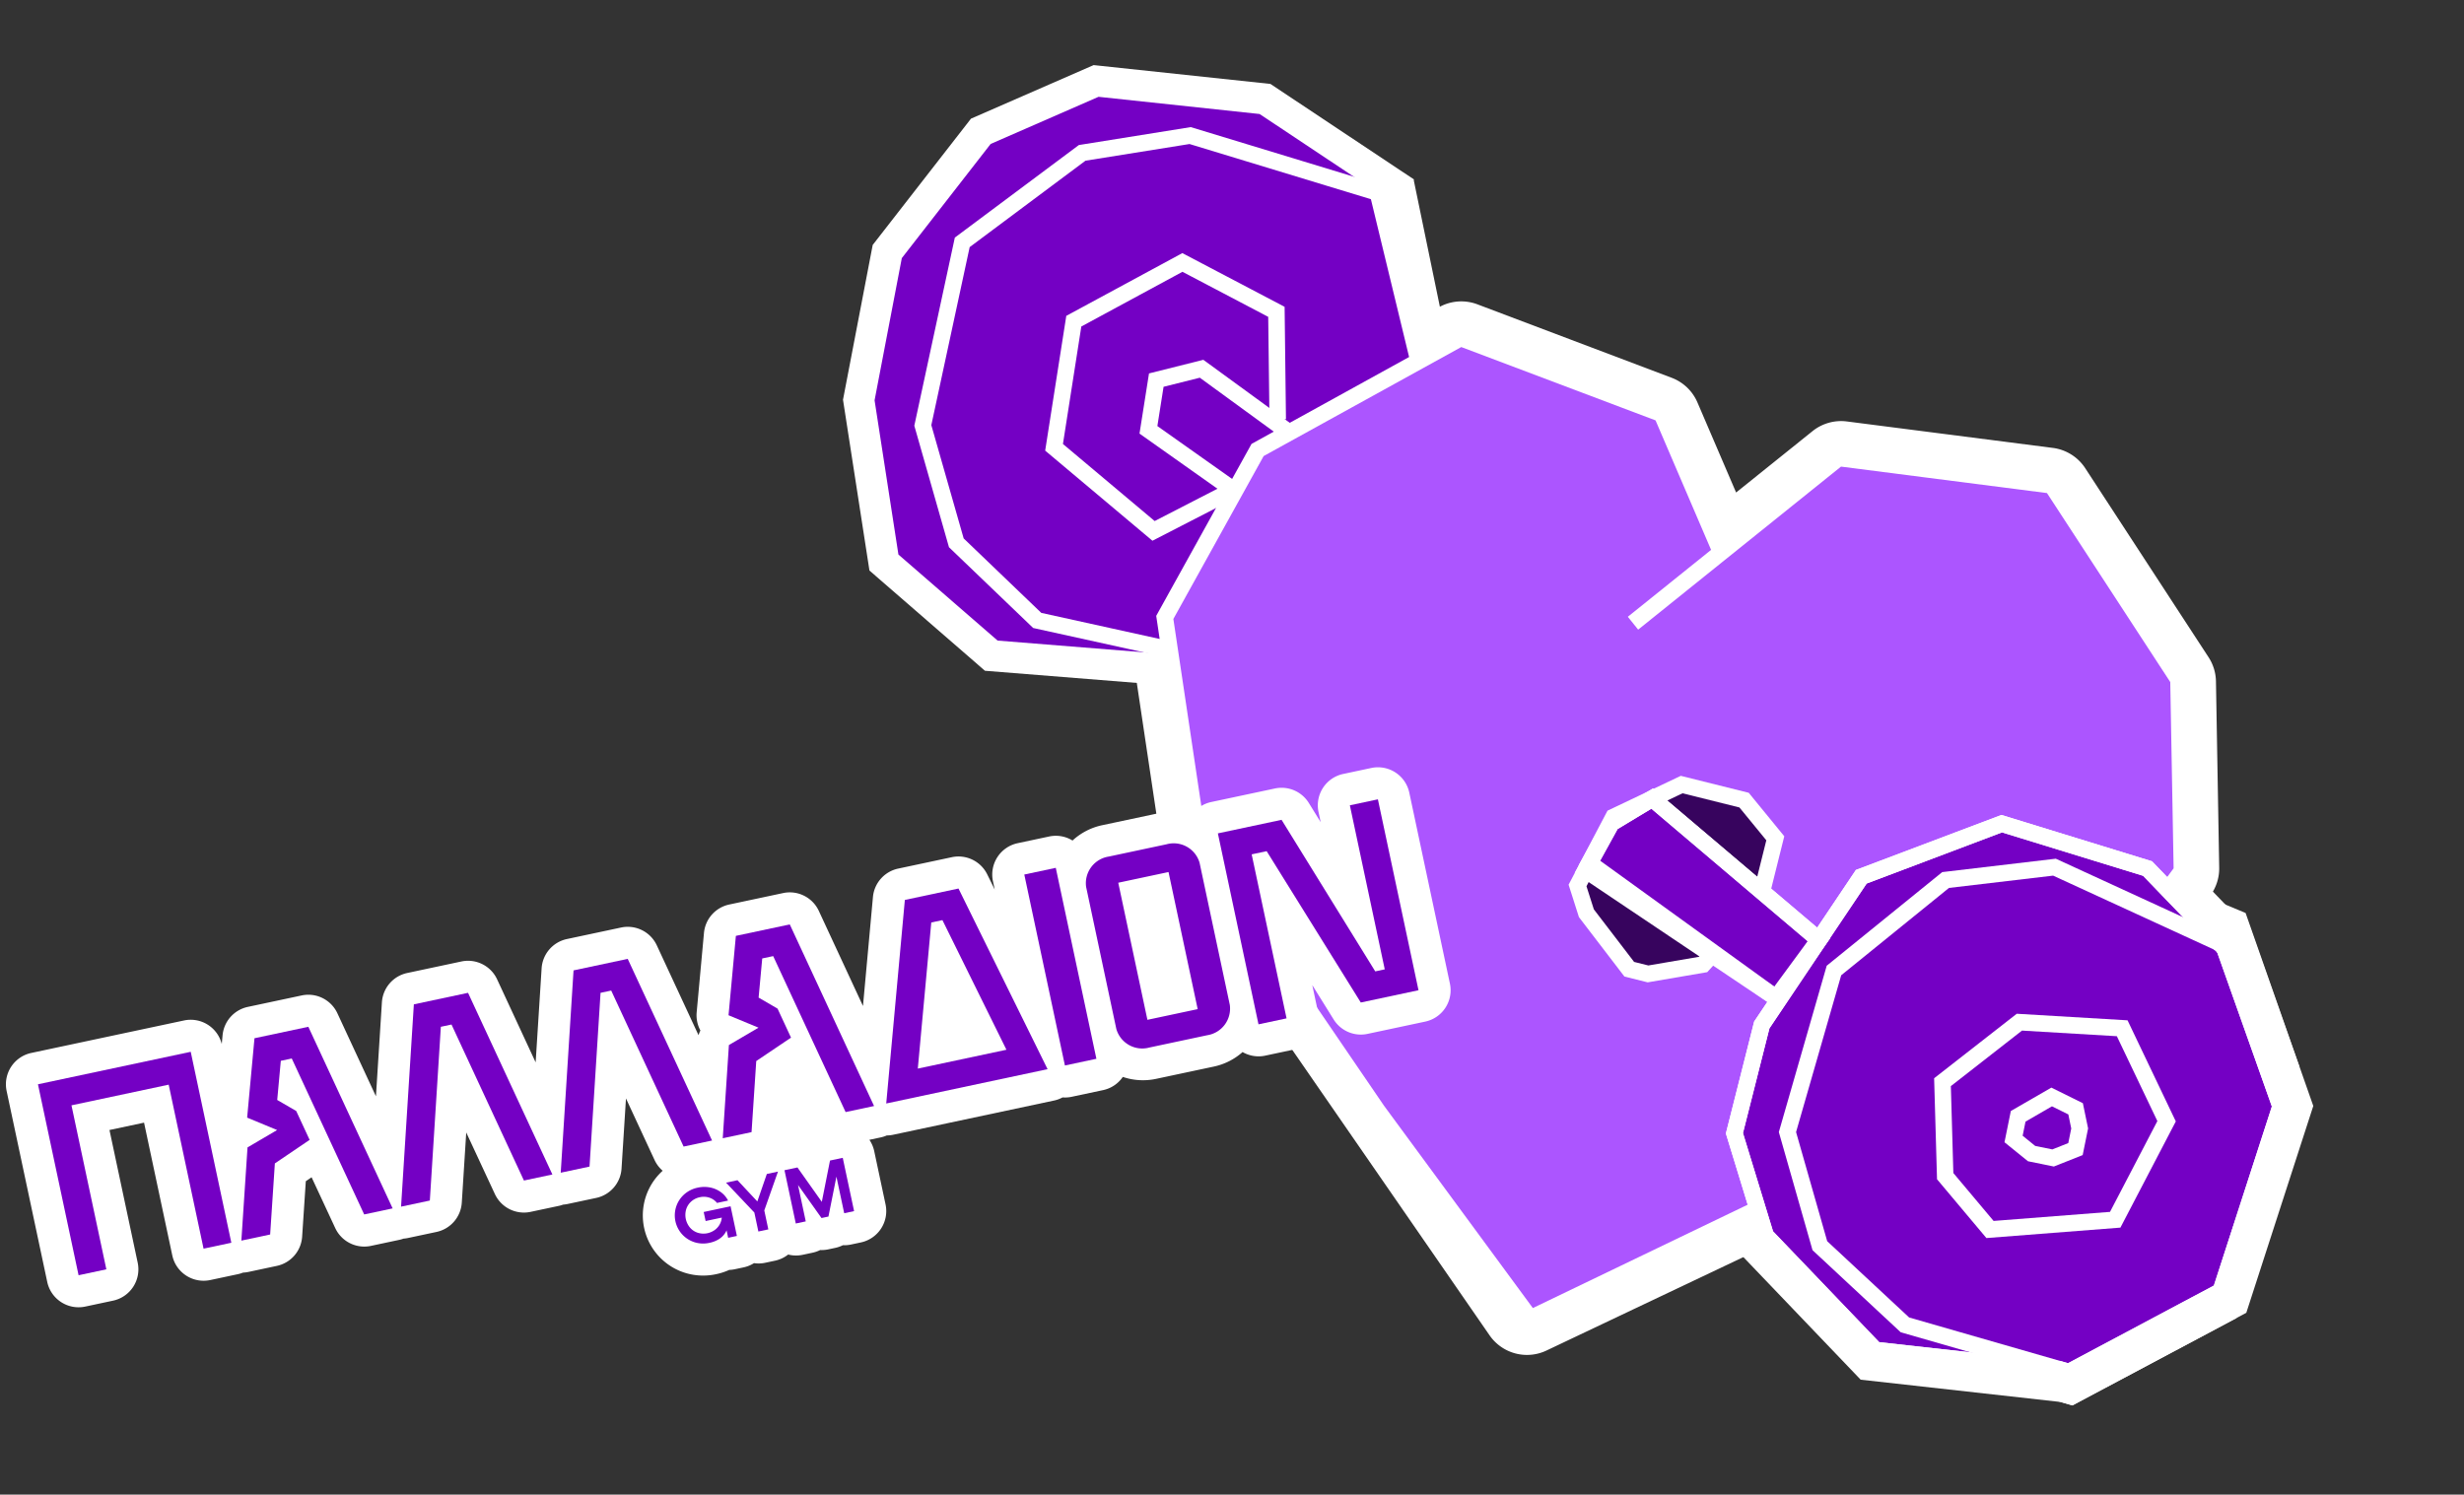 <svg xmlns="http://www.w3.org/2000/svg" xmlns:xlink="http://www.w3.org/1999/xlink" width="216.055" height="131.066" viewBox="0 0 216.055 131.066">
  <rect x="0" y="0" width="216.055" height="131.066" fill="#333333" stroke="none"/>
  <defs>
    <clipPath id="clip-path">
      <rect id="Rectangle_592" data-name="Rectangle 592" width="136.771" height="98.424" fill="#fff" stroke="#fff" stroke-width="4"/>
    </clipPath>
    <clipPath id="clip-path-2">
      <rect id="Rectangle_591" data-name="Rectangle 591" width="136.771" height="98.424" fill="none"/>
    </clipPath>
  </defs>
  <g id="Group_1171" data-name="Group 1171" transform="translate(-564.944 -6247.679)">
    <g id="Group_1170" data-name="Group 1170" transform="translate(-324.521 214.156)">
      <g id="Group_688" data-name="Group 688" transform="translate(972.811 6036) rotate(14)">
        <path id="Path_37394" data-name="Path 37394" d="M35.728,48.923,17.782,51.9,7.517,46.682l-5.3-12.616-.7-12.676L6.654,9.79l8.18-6.3L28.9,1.537,40.626,5.722" transform="translate(-0.785 -0.796)" fill="#fff"/>
        <path id="Path_37394_-_Outline" data-name="Path 37394 - Outline" d="M17.461,53.984l-11.5-5.851L.235,34.521l-.741-13.5,5.537-12.5,9-6.929,15.078-2.1L41.3,3.839,39.954,7.606,28.691,3.586,15.634,5.4,8.277,11.065,3.541,21.76l.65,11.85L9.077,45.231,18.1,49.822,35.4,46.95l.655,3.946Z" transform="translate(-0.785 -0.796)" fill="#fff"/>
        <g id="Group_611" data-name="Group 611">
          <g id="Group_692" data-name="Group 692">
            <path id="Path_37395" data-name="Path 37395" d="M16.88,51.861,6.167,46.412.712,33.435,0,20.46,5.281,8.534l8.477-6.525L28.192,0,40.084,4.246,39.6,5.609,28.04,1.483l-13.7,1.906L6.456,9.456,1.464,20.728l.679,12.378L7.3,45.362l9.817,4.993,17.712-2.941.237,1.428Z" transform="translate(0 0)" fill="#fff"/>
            <path id="Path_37395_-_Outline" data-name="Path 37395 - Outline" d="M16.56,53.941,4.607,47.862-1.266,33.891l-.757-13.8L3.659,7.259,12.958.1,28.4-2.048,42.64,3.034l-1.831,5.13L27.829,3.532,15.138,5.3,8.079,10.731,3.487,21.1,4.121,32.65,8.856,43.911l8.578,4.363L36.47,45.113l.892,5.374Z" transform="translate(0 0)" fill="#fff"/>
          </g>
        </g>
        <path id="Path_37396" data-name="Path 37396" d="M52.611,35.07l1.121-10.594-7.948-15.2L28.609,8.4l-8.822,3.762-8.3,10.157.529,16.413,5.34,9.279L25.882,52.9l15.07-.418L51.068,41.943" transform="translate(-5.944 -4.346)" fill="#fff"/>
        <path id="Path_37396_-_Outline" data-name="Path 37396 - Outline" d="M25.376,54.91l-9.486-5.436L10.03,39.293,9.46,21.631l9.09-11.119,9.7-4.136,18.778.958,8.757,16.751L54.6,35.28l-3.978-.421,1.057-9.993L44.542,11.212l-15.573-.795-7.945,3.388L13.507,23,14,38.165l4.821,8.377,7.572,4.339,13.688-.38,9.548-9.943,2.885,2.771L41.827,54.454Z" transform="translate(-5.944 -4.346)" fill="#fff"/>
        <path id="Path_37397" data-name="Path 37397" d="M24.913,52.84l-8.876-5.086L10.51,38.149,9.966,21.283l8.588-10.505,9.14-3.9,15.385.785,3.324.721L53.69,23.55,52.546,34.362l-1.439-.152,1.1-10.377L44.55,9.19l-16.6-.847-8.5,3.626L11.43,21.779l.515,15.961L17.1,46.693l8.183,4.689,14.57-.4,9.911-10.32,1.044,1L40.483,52.408Z" transform="translate(-5.158 -3.562)" fill="#fff"/>
        <path id="Path_37397_-_Outline" data-name="Path 37397 - Outline" d="M24.407,54.855,14.574,49.22,8.527,38.713,7.943,20.6,17.317,9.131,27.334,4.86l16.009.817,4.439.963L55.738,23.2,54.324,36.561l-5.417-.573,1.245-11.765L43.307,11.129l-14.994-.765-7.627,3.252-7.233,8.848.474,14.712,4.633,8.05,7.226,4.141L38.975,49,49.7,37.83,53.632,41.6,41.358,54.384Z" transform="translate(-5.158 -3.562)" fill="#fff"/>
        <path id="Path_37398" data-name="Path 37398" d="M54.057,42.438l-2.392-9.117-9.046-2.207-7.993,7.3,1,11.153,10.239,5,5.838-5.12" transform="translate(-17.922 -16.105)" fill="#fff"/>
        <path id="Path_37398_-_Outline" data-name="Path 37398 - Outline" d="M46.178,56.949l-12.449-6.08L32.546,37.6l9.512-8.686L53.3,31.661l2.694,10.27-3.869,1.015-2.089-7.964L43.181,33.31l-6.475,5.912.807,9.042,8.029,3.922,4.838-4.242,2.637,3.007Z" transform="translate(-17.922 -16.105)" fill="#fff"/>
        <path id="Path_37399" data-name="Path 37399" d="M45.167,54.577,34.129,49.185,33.066,37.269l8.543-7.8,9.84,2.4,2.5,9.534-1.4.367-2.282-8.7-8.252-2.013-7.444,6.8L35.5,48.243l9.439,4.611,5.476-4.8.954,1.088Z" transform="translate(-17.115 -15.253)" fill="#fff"/>
        <path id="Path_37399_-_Outline" data-name="Path 37399 - Outline" d="M45.485,56.958,32.237,50.487,30.985,36.46l10.061-9.188L53.08,30.208l3.311,12.622-5.269,1.382L48.635,34.73l-6.059-1.478-5.925,5.411.739,8.278,7.23,3.531,5.98-5.243,3.591,4.1Z" transform="translate(-17.115 -15.253)" fill="#fff"/>
        <path id="Path_37400" data-name="Path 37400" d="M87.52,62.071,55.379,49.023,51.767,50.95l.387,4.4L84.649,68" transform="translate(-26.794 -25.374)" fill="#fff"/>
        <path id="Path_37400_-_Outline" data-name="Path 37400 - Outline" d="M83.924,69.861,50.27,56.76l-.612-6.952,5.6-2.991,33.009,13.4-1.5,3.706-31.274-12.7-1.619.864.162,1.842,31.338,12.2Z" transform="translate(-26.794 -25.374)" fill="#fff"/>
        <path id="Path_37401" data-name="Path 37401" d="M83.568,67.816,50.654,55l-.468-5.321,4.333-2.312L86.974,60.544l-.544,1.341L54.6,48.965l-2.891,1.543.306,3.472L84.093,66.467Z" transform="translate(-25.976 -24.518)" fill="#fff"/>
        <path id="Path_37401_-_Outline" data-name="Path 37401 - Outline" d="M84.707,70.4,48.77,56.415l-.693-7.876L54.4,45.163,89.58,59.443,87.531,64.49,54.717,51.17l-.9.479.081.917L86.683,65.329Z" transform="translate(-25.976 -24.518)" fill="#fff"/>
        <path id="Path_37402" data-name="Path 37402" d="M103.658,52.818,117.649,34.4l18.721-2.193,14.9,13.835,4.345,16.216-7.893,19.055L127.086,99.692l-17.418,14.461L92.227,99.692,71.593,81.311,63.7,62.256,68.045,46.04l14.9-13.835L101.663,34.4l7.871,10.362" transform="translate(-32.972 -16.669)" fill="#fff"/>
        <path id="Path_37402_-_Outline" data-name="Path 37402 - Outline" d="M109.668,116.752,90.9,101.186,69.921,82.5,61.593,62.394l4.669-17.428L82.257,30.111l20.484,2.4,6.915,9.1,6.915-9.1,20.484-2.4L153.05,44.966l4.67,17.428L149.391,82.5l-21.028,18.731ZM93.53,98.175l16.136,13.379,16.115-13.379,20.265-18.053,7.458-18-4.02-15L135.686,34.3l-16.959,1.987L105.251,54.028l-3.185-2.419,5.079-6.687-6.56-8.636L83.626,34.3l-13.8,12.815-4.02,15,7.457,18Z" transform="translate(-32.972 -16.669)" fill="#fff"/>
        <g id="Group_613" data-name="Group 613">
          <g id="Group_690" data-name="Group 690">
            <path id="Path_37403" data-name="Path 37403" d="M108.38,112.633l17.415-14.3,20.5-18.263,7.736-18.675L149.8,45.615l-14.5-13.466-18.084,2.118-13.8,18.175-1.152-.875,5.665-7.459-7.474-9.841L82.371,32.15l-14.5,13.466L63.645,61.393,71.38,80.068Z" transform="translate(-32.153 -15.857)" fill="#fff"/>
            <path id="Path_37403_-_Outline" data-name="Path 37403 - Outline" d="M108.38,112.633l17.415-14.3,20.5-18.263,7.736-18.675L149.8,45.615l-14.5-13.466-18.084,2.118-13.8,18.175-1.152-.875,5.665-7.459-7.474-9.841L82.371,32.15l-14.5,13.466L63.645,61.393,71.38,80.068l37,32.565m0,4a3.992,3.992,0,0,1-2.643-1l-37-32.565A4,4,0,0,1,67.685,81.6L59.95,62.924a4,4,0,0,1-.168-2.566L64.008,44.58a4,4,0,0,1,1.142-1.9l14.5-13.466a4,4,0,0,1,3.187-1.042L100.92,30.3a4,4,0,0,1,2.72,1.553l5.2,6.843,5.2-6.843a4,4,0,0,1,2.72-1.553l18.084-2.118a4,4,0,0,1,3.187,1.042l14.5,13.466a4,4,0,0,1,1.142,1.9l4.227,15.778a4,4,0,0,1-.168,2.566L149.991,81.6a4,4,0,0,1-1.035,1.456l-20.5,18.263q-.06.053-.122.1l-17.415,14.3A3.992,3.992,0,0,1,108.381,116.633Z" transform="translate(-32.153 -15.857)" fill="#fff"/>
          </g>
        </g>
        <path id="Path_37404" data-name="Path 37404" d="M160.644,101.254H155l-5.1,4.2-1.612,6.6,1.343,2.176,4.836,3.854h1.694l4.485-1.97,3.466-6.441v-5.83Z" transform="translate(-76.754 -52.409)" fill="#fff"/>
        <path id="Path_37404_-_Outline" data-name="Path 37404 - Outline" d="M154.287,99.254h7.021l4.8,3.577v7.338l-4.032,7.492-5.5,2.415h-2.813l-5.655-4.507-1.966-3.184,1.968-8.056Zm5.695,4H155.72l-4.036,3.318-1.255,5.136.72,1.167,4.016,3.2h.574l3.47-1.524,2.9-5.391V104.84Z" transform="translate(-76.754 -52.409)" fill="#fff"/>
        <path id="Path_37405" data-name="Path 37405" d="M153.913,99.754h6.14L164,102.7v6.376l-3.671,6.821-4.852,2.131h-2.1l-5.132-4.091-1.568-2.541,1.741-7.124Zm5.661,1.447h-5.142l-4.718,3.879-1.483,6.068,1.118,1.811,4.539,3.618h1.289l4.118-1.808,3.262-6.061v-5.284Z" transform="translate(-75.922 -51.633)" fill="#fff"/>
        <path id="Path_37405_-_Outline" data-name="Path 37405 - Outline" d="M153.2,97.754h7.52L166,101.691v7.884l-4.236,7.872-5.867,2.577h-3.218l-5.951-4.744-2.191-3.549,2.1-8.584Zm5.714,5.447h-3.763l-3.65,3-1.126,4.607.5.8,3.72,2.965h.169l3.1-1.363,2.7-5.011v-3.776Z" transform="translate(-75.922 -51.633)" fill="#fff"/>
        <path id="Path_37406" data-name="Path 37406" d="M224.443,99.683l-.381-.072L216.381,94.8l-13.358-.723L192.2,101.573,186.882,116.3l-.031,9.8,4.836,8.043,11.75,7.411L220,139.325l0-.024.376.014,11.2-10.091,1.172-17Z" transform="translate(-96.714 -48.696)" fill="#fff"/>
        <path id="Path_37406_-_Outline" data-name="Path 37406 - Outline" d="M202.448,92.046l14.557.788,7.8,4.882.84.159,9.145,13.806-1.274,18.488-11.66,10.51-.05.423-.493.066-.194.175-.876-.031-17.257,2.314-12.766-8.052-5.369-8.928.034-10.7,5.654-15.651Zm13.31,4.726L203.6,96.114l-9.734,6.74-4.984,13.8-.028,8.891,4.3,7.157,10.734,6.77,14.306-1.919.037-.313,1.408.051,9.993-9.007,1.07-15.521-7.5-11.326Z" transform="translate(-96.714 -48.696)" fill="#fff"/>
        <g id="Group_615" data-name="Group 615">
          <g id="Group_614" data-name="Group 614" clip-path="url(#clip-path)">
            <path id="Path_37407" data-name="Path 37407" d="M202.038,92.554l13.792.747,7.723,4.835.547.1,8.608,13L231.5,128.776l-11.63,10.483-.468-.017L202.5,141.509l-12.118-7.643L185.35,125.5l.032-10.124,5.44-15.059Zm13.341,2.171-12.924-.7-10.428,7.221-5.2,14.388-.03,9.469,4.643,7.722,11.383,7.179,15.747-2.112.015-.129.749.027,10.76-9.7,1.135-16.468-8-12.077-.214-.04Z" transform="translate(-95.937 -47.906)" fill="#fff"/>
            <path id="Path_37407_-_Outline" data-name="Path 37407 - Outline" d="M201.462,90.52l14.991.812,7.841,4.909,1.006.19L234.75,110.7l-1.311,19.024-12.832,11.566-1.108-.04-17.456,2.341L188.91,135.3l-5.562-9.249.035-11.029,5.775-15.986Zm13.293,6.175L203.03,96.06l-9.34,6.467-4.863,13.461-.027,8.564,4.111,6.836,10.367,6.539,13.492-1.81.05-.417,1.778.064,9.558-8.615,1.033-14.985-7.28-10.991Z" transform="translate(-95.937 -47.906)" fill="#fff"/>
          </g>
        </g>
        <path id="Path_37408" data-name="Path 37408" d="M170.361,113.51l-17.181-8.489-2.945,2.953-1.2,4.546,18.924,6.84Z" transform="translate(-77.14 -54.359)" fill="#fff"/>
        <path id="Path_37408_-_Outline" data-name="Path 37408 - Outline" d="M169.08,121.892l-22.447-8.113,1.806-6.836,4.339-4.352,20.142,9.952Zm-17.645-10.631,15.4,5.567.966-2.352-14.22-7.026L152.032,109Z" transform="translate(-77.14 -54.359)" fill="#fff"/>
        <path id="Path_37409" data-name="Path 37409" d="M167.432,119.333l-20.2-7.3,1.42-5.375,3.45-3.459,18.252,9.019Zm-18.461-8.211L166.62,117.5l1.883-4.584-16.109-7.96-2.441,2.447Z" transform="translate(-76.208 -53.416)" fill="#fff"/>
        <path id="Path_37409_-_Outline" data-name="Path 37409 - Outline" d="M168.554,121.865l-23.721-8.574,2.024-7.665,4.844-4.857,21.213,10.482Zm-17.182-12,14.126,5.106.446-1.086-13.149-6.5-1.046,1.049Z" transform="translate(-76.208 -53.416)" fill="#fff"/>
        <path id="Path_37410" data-name="Path 37410" d="M237.573,138.45l3.011.658.98,2.035.105,2.384-2.209,1.585-2.315.1-2.4-1.118-.124-2.792Zm2.013,1.921-1.564-.342-1.927,1.863.056,1.263,1.285.6,1.532-.067,1.222-.877-.058-1.305Z" transform="translate(-121.439 -71.662)" fill="#fff"/>
        <path id="Path_37410_-_Outline" data-name="Path 37410 - Outline" d="M236.953,136.267l5.009,1.094,1.581,3.283.171,3.876-3.572,2.564-3.4.149L232.8,145.4l-.217-4.9Z" transform="translate(-121.439 -71.662)" fill="#fff"/>
        <g id="Group_617" data-name="Group 617">
          <g id="Group_691" data-name="Group 691">
            <path id="Path_37411" data-name="Path 37411" d="M212.4,97.878l16.122,2.437,8.992,13.676-1.209,17.541-11.63,10.483-15.424-.554-9.245-5.116-5.371-9.333.544-15.17,7.843-10.417Zm15.637,4.425-15.505-2.927-8.6,3.255-7.317,9.718-.513,14.3,4.963,8.624,8.589,4.753,14.492.521,10.76-9.7,1.135-16.468Z" transform="translate(-100.745 -50.662)" fill="#fff"/>
            <path id="Path_37411_-_Outline" data-name="Path 37411 - Outline" d="M212.184,95.823,229.7,98.471l9.853,14.984-1.311,19.021-12.832,11.566-16.711-.6-10.151-5.617-5.934-10.312.587-16.371,8.57-11.382Zm14.654,8.289-14.123-2.666-7.537,2.851-6.59,8.753-.47,13.1,4.4,7.645,7.684,4.252,13.2.474,9.558-8.615L234,114.92Z" transform="translate(-100.745 -50.662)" fill="#fff"/>
          </g>
        </g>
        <path id="Path_37412" data-name="Path 37412" d="M166.939,119.088l-19.353-7.758,1.251-4.673,3.449-3.459,17.647,8.72-.641,1.3-16.715-8.259-2.442,2.449-.819,3.059,18.162,7.281Z" transform="translate(-76.39 -53.416)" fill="#fff"/>
        <path id="Path_37412_-_Outline" data-name="Path 37412 - Outline" d="M168.051,121.689,145.2,112.526l1.848-6.9,4.84-4.855,20.728,10.242-2.413,4.884-17.22-8.509-1.05,1.053-.222.829,18.372,7.365Z" transform="translate(-76.39 -53.416)" fill="#fff"/>
        <path id="Path_37413" data-name="Path 37413" d="M234.881,123.231l6.251,7.577-2.46,10.214-11.18,3.73-5.449-3.956-2.389-8.532,5.662-7.241Zm4.675,7.94-5.248-6.361-8.189,1.534-4.875,6.234,2.056,7.342,4.44,3.223,9.713-3.24Z" transform="translate(-113.693 -63.785)" fill="#fff"/>
        <path id="Path_37413_-_Outline" data-name="Path 37413 - Outline" d="M235.673,121.048l7.637,9.257-2.953,12.263-13.208,4.406-6.845-4.969-2.85-10.177,6.75-8.633Zm1.7,10.626-3.861-4.68-6.287,1.178-3.786,4.842,1.6,5.7,3.044,2.21,7.686-2.564Z" transform="translate(-113.693 -63.785)" fill="#fff"/>
        <path id="Path_37414" data-name="Path 37414" d="M201.818,139.573l-11.639-7.341-4.83-8.032.031-9.723,5.225-14.463,10.772-7.459,13.246.717,7.949,4.976-.738,1.178-7.645-4.785-12.413-.672L191.762,100.9l-4.992,13.819-.029,9.094,4.46,7.417,10.933,6.9,15.658-2.1.185,1.378Z" transform="translate(-95.937 -47.906)" fill="#fff"/>
        <path id="Path_37414_-_Outline" data-name="Path 37414 - Outline" d="M201.365,141.652,188.71,133.67l-5.363-8.918.034-10.629,5.56-15.39L200.8,90.521l14.446.782,10.082,6.311-2.86,4.569-8.9-5.573L202.353,96l-8.928,6.182-4.657,12.892-.026,8.189,3.927,6.531,9.917,6.255,16.921-2.27.716,5.342Z" transform="translate(-95.937 -47.906)" fill="#fff"/>
      </g>
      <g id="Group_689" data-name="Group 689" transform="translate(972.811 6036) rotate(14)">
        <path id="Path_37394-2" data-name="Path 37394" d="M35.728,48.923,17.782,51.9,7.517,46.682l-5.3-12.616-.7-12.676L6.654,9.79l8.18-6.3L28.9,1.537,40.626,5.722" transform="translate(-0.785 -0.796)" fill="#7400c4"/>
        <path id="Path_37396-2" data-name="Path 37396" d="M52.611,35.07l1.121-10.594-7.948-15.2L28.609,8.4l-8.822,3.762-8.3,10.157.529,16.413,5.34,9.279L25.882,52.9l15.07-.418L51.068,41.943" transform="translate(-5.944 -4.346)" fill="#7400c4"/>
        <path id="Path_37397-2" data-name="Path 37397" d="M24.913,52.84l-8.876-5.086L10.51,38.149,9.966,21.283l8.588-10.505,9.14-3.9,17.756.906L53.69,23.55,52.546,34.362l-1.439-.152,1.1-10.377L44.55,9.19l-16.6-.847-8.5,3.626L11.43,21.779l.515,15.961L17.1,46.693l8.183,4.689,14.57-.4,9.911-10.32,1.044,1L40.483,52.408Z" transform="translate(-5.158 -3.562)" fill="#fff"/>
        <path id="Path_37398-2" data-name="Path 37398" d="M54.057,42.438l-2.392-9.117-9.046-2.207-7.993,7.3,1,11.153,10.239,5,5.838-5.12" transform="translate(-17.922 -16.105)" fill="#7400c4"/>
        <path id="Path_37399-2" data-name="Path 37399" d="M45.167,54.577,34.129,49.185,33.066,37.269l8.543-7.8,9.84,2.4,2.5,9.534-1.4.367-2.282-8.7-8.252-2.013-7.444,6.8L35.5,48.243l9.439,4.611,5.476-4.8.954,1.088Z" transform="translate(-17.115 -15.253)" fill="#fff"/>
        <path id="Path_37400-2" data-name="Path 37400" d="M87.52,62.071,55.379,49.023,51.767,50.95l.387,4.4L84.649,68" transform="translate(-26.794 -25.374)" fill="#7400c4"/>
        <path id="Path_37401-2" data-name="Path 37401" d="M83.568,67.816,50.654,55l-.468-5.321,4.333-2.312L86.974,60.544l-.544,1.341L54.6,48.965l-2.891,1.543.306,3.472L84.093,66.467Z" transform="translate(-25.976 -24.518)" fill="#fff"/>
        <path id="Path_37402-2" data-name="Path 37402" d="M103.658,52.818,117.649,34.4l18.721-2.193,14.9,13.835,4.345,16.216-7.893,19.055L127.086,99.692l-17.418,14.461L92.227,99.692,71.593,81.311,63.7,62.256,68.045,46.04l14.9-13.835L101.663,34.4l7.871,10.362" transform="translate(-32.972 -16.669)" fill="#ac55ff"/>
        <g id="Group_613-2" data-name="Group 613">
          <g id="Group_612" data-name="Group 612" clip-path="url(#clip-path-2)">
            <path id="Path_37403-2" data-name="Path 37403" d="M108.849,114.281,90.927,99.42,70.17,80.928,62.12,61.493l4.462-16.655,15.294-14.2L101.235,32.9l7.6,10.01,7.6-10.01L135.8,30.635l15.293,14.2,4.462,16.655-8.05,19.435L126.73,99.436ZM91.88,98.331l16.969,14.07L125.8,98.331l20.5-18.263,7.736-18.675L149.8,45.615l-14.5-13.466-18.084,2.118-13.8,18.175-1.152-.875,5.665-7.459-7.474-9.841L82.371,32.15l-14.5,13.466L63.645,61.393,71.38,80.068Z" transform="translate(-32.153 -15.857)" fill="#fff"/>
          </g>
        </g>
        <path id="Path_37404-2" data-name="Path 37404" d="M160.644,101.254H155l-5.1,4.2-1.612,6.6,1.343,2.176,4.836,3.854h1.694l4.485-1.97,3.466-6.441v-5.83Z" transform="translate(-76.754 -52.409)" fill="#37045e"/>
        <path id="Path_37405-2" data-name="Path 37405" d="M153.913,99.754h6.14L164,102.7v6.376l-3.671,6.821-4.852,2.131h-2.1l-5.132-4.091-1.568-2.541,1.741-7.124Zm5.661,1.447h-5.142l-4.718,3.879-1.483,6.068,1.118,1.811,4.539,3.618h1.289l4.118-1.808,3.262-6.061v-5.284Z" transform="translate(-75.922 -51.633)" fill="#fff"/>
        <path id="Path_37406-2" data-name="Path 37406" d="M224.443,99.683l-.381-.072L216.381,94.8l-13.358-.723L192.2,101.573,186.882,116.3l-.031,9.8,4.836,8.043,11.75,7.411L220,139.325l0-.024.376.014,11.2-10.091,1.172-17Z" transform="translate(-96.714 -48.696)" fill="#7400c4"/>
        <g id="Group_615-2" data-name="Group 615">
          <g id="Group_614-2" data-name="Group 614" clip-path="url(#clip-path-2)">
            <path id="Path_37407-2" data-name="Path 37407" d="M202.038,92.554l13.792.747,7.723,4.835.547.1,8.608,13L231.5,128.776l-11.63,10.483-.468-.017L202.5,141.509l-12.118-7.643L185.35,125.5l.032-10.124,5.44-15.059Zm13.341,2.171-12.924-.7-10.428,7.221-5.2,14.388-.03,9.469,4.643,7.722,11.383,7.179,15.747-2.112.015-.129.749.027,10.76-9.7,1.135-16.468-8-12.077-.214-.04Z" transform="translate(-95.937 -47.906)" fill="#fff"/>
          </g>
        </g>
        <path id="Path_37408-2" data-name="Path 37408" d="M170.361,113.51l-17.181-8.489-2.945,2.953-1.2,4.546,18.924,6.84Z" transform="translate(-77.14 -54.359)" fill="#7400c4"/>
        <path id="Path_37409-2" data-name="Path 37409" d="M167.432,119.333l-20.2-7.3,1.42-5.375,3.45-3.459,18.252,9.019Zm-18.461-8.211L166.62,117.5l1.883-4.584-16.109-7.96-2.441,2.447Z" transform="translate(-76.208 -53.416)" fill="#fff"/>
        <path id="Path_37410-2" data-name="Path 37410" d="M237.573,138.45l3.011.658.98,2.035.105,2.384-2.209,1.585-2.315.1-2.4-1.118-.124-2.792Zm2.013,1.921-1.564-.342-1.927,1.863.056,1.263,1.285.6,1.532-.067,1.222-.877-.058-1.305Z" transform="translate(-121.439 -71.662)" fill="#fff"/>
        <g id="Group_617-2" data-name="Group 617">
          <g id="Group_616" data-name="Group 616" clip-path="url(#clip-path-2)">
            <path id="Path_37411-2" data-name="Path 37411" d="M212.4,97.878l16.506,3.116,8.609,13-1.209,17.541-11.63,10.483-15.424-.554-9.245-5.116-5.371-9.333.544-15.17,7.843-10.417Zm15.637,4.425-15.505-2.927-8.6,3.255-7.317,9.718-.513,14.3,4.963,8.624,8.589,4.753,14.492.521,10.76-9.7,1.135-16.468Z" transform="translate(-100.745 -50.662)" fill="#fff"/>
          </g>
        </g>
        <path id="Path_37412-2" data-name="Path 37412" d="M166.939,119.088l-19.353-7.758,1.251-4.673,3.449-3.459,17.647,8.72-.641,1.3-16.715-8.259-2.442,2.449-.819,3.059,18.162,7.281Z" transform="translate(-76.39 -53.416)" fill="#fff"/>
        <path id="Path_37413-2" data-name="Path 37413" d="M234.881,123.231l6.251,7.577-2.46,10.214-11.18,3.73-5.449-3.956-2.389-8.532,5.662-7.241Zm4.675,7.94-5.248-6.361-8.189,1.534-4.875,6.234,2.056,7.342,4.44,3.223,9.713-3.24Z" transform="translate(-113.693 -63.785)" fill="#fff"/>
        <path id="Path_37414-2" data-name="Path 37414" d="M202.5,141.509l-12.118-7.643-5.029-8.363.032-10.124,5.44-15.059,11.216-7.766,13.792.747,8.276,5.181-.768,1.227-7.96-4.982-12.924-.7-10.428,7.221-5.2,14.388-.03,9.469,4.643,7.722,11.383,7.179,16.3-2.187.192,1.434Z" transform="translate(-95.937 -47.906)" fill="#fff"/>
      </g>
    </g>
    <g id="Group_1168" data-name="Group 1168" transform="matrix(0.978, -0.208, 0.208, 0.978, 564.944, 6371.794)">
      <g id="Group_1169" data-name="Group 1169" transform="translate(6.486 -30.516)">
        <path id="Path_37380" data-name="Path 37380" d="M122.947,0h-2.516a2.81,2.81,0,0,0-2.81,2.81v.915l-.667-1.863A2.811,2.811,0,0,0,114.309,0H108.6a2.8,2.8,0,0,0-1.875.721A5.509,5.509,0,0,0,103.992,0H98.819A5.506,5.506,0,0,0,96,.773,2.8,2.8,0,0,0,94.064,0H91.242a2.81,2.81,0,0,0-2.81,2.81v.752l-.366-1.443A2.81,2.81,0,0,0,85.342,0H80.533a2.81,2.81,0,0,0-2.684,1.977l-2.843,9.167L72.954,2.183A2.81,2.81,0,0,0,70.215,0H65.386A2.81,2.81,0,0,0,62.7,1.975L60.626,8.651a2.805,2.805,0,0,0-.012,1.629,2.781,2.781,0,0,0-.248.367L58.428,2.183A2.81,2.81,0,0,0,55.689,0H50.833a2.81,2.81,0,0,0-2.706,2.053L45.9,10.009,44.109,2.183A2.81,2.81,0,0,0,41.37,0H36.514a2.81,2.81,0,0,0-2.706,2.053l-2.226,7.956L29.79,2.183A2.81,2.81,0,0,0,27.051,0H22.222a2.81,2.81,0,0,0-2.683,1.975l-.229.734A2.808,2.808,0,0,0,16.506,0H2.81A2.81,2.81,0,0,0,0,2.81V19.932a2.81,2.81,0,0,0,2.81,2.81H5.3a2.81,2.81,0,0,0,2.81-2.81V8.037h3.1v11.9a2.81,2.81,0,0,0,2.81,2.81h2.49a2.819,2.819,0,0,0,.453-.04,2.827,2.827,0,0,0,.445.04h2.582a2.81,2.81,0,0,0,2.7-2.045l1.326-4.69.569-.232,1.1,4.784a2.81,2.81,0,0,0,2.739,2.183h2.551a2.814,2.814,0,0,0,.375-.028,2.83,2.83,0,0,0,.377.028H34.3a2.81,2.81,0,0,0,2.706-2.053l1.661-5.937L40,20.559a2.81,2.81,0,0,0,2.739,2.183H45.29a2.805,2.805,0,0,0,.375-.028,2.834,2.834,0,0,0,.377.028h2.581a2.81,2.81,0,0,0,2.706-2.053l1.661-5.937,1.329,5.806a2.8,2.8,0,0,0,.5,1.066,5.276,5.276,0,0,0,.044,9.158,5.34,5.34,0,0,0,2.664.69,5.53,5.53,0,0,0,1.194-.127,2.825,2.825,0,0,0,.5.044h.782a2.8,2.8,0,0,0,.963-.173,2.8,2.8,0,0,0,.963.173h.893a2.8,2.8,0,0,0,1.232-.288,2.8,2.8,0,0,0,1.232.288h.893a2.815,2.815,0,0,0,.707-.09,2.8,2.8,0,0,0,.705.09h.623a2.805,2.805,0,0,0,.705-.09,2.811,2.811,0,0,0,.707.09h.886a2.81,2.81,0,0,0,2.81-2.81V23.8a2.8,2.8,0,0,0-.208-1.059h1.028a2.812,2.812,0,0,0,.546-.057,2.813,2.813,0,0,0,.541.057H89.687a2.8,2.8,0,0,0,.772-.113,2.806,2.806,0,0,0,.782.113h2.823A2.8,2.8,0,0,0,96,21.969a5.506,5.506,0,0,0,2.822.773h5.174a5.509,5.509,0,0,0,2.731-.721,2.8,2.8,0,0,0,1.875.721h2.516a2.81,2.81,0,0,0,2.81-2.81V17.55l1.205,3.336a2.81,2.81,0,0,0,2.643,1.855h5.174a2.81,2.81,0,0,0,2.81-2.81V2.81A2.81,2.81,0,0,0,122.947,0" transform="translate(0 0)" fill="#fff"/>
        <path id="Path_37381" data-name="Path 37381" d="M240.231,25.555H225.766l5.311-17.122h4.809Zm-11.12-2.417h7.946L233.932,10.85h-1Z" transform="translate(-150.544 -5.623)" fill="#7400c4"/>
        <path id="Path_37382" data-name="Path 37382" d="M296.432,23.143h-4.507V10.85h4.507Zm.333-14.71h-5.173a2.364,2.364,0,0,0-2.5,2.188V23.367a2.364,2.364,0,0,0,2.5,2.188h5.173a2.364,2.364,0,0,0,2.5-2.188V10.621a2.364,2.364,0,0,0-2.5-2.188" transform="translate(-192.773 -5.623)" fill="#7400c4"/>
        <path id="Path_37383" data-name="Path 37383" d="M10.923,25.555V10.85h8.716V25.555h2.49V8.433H8.433V25.555Z" transform="translate(-5.623 -5.623)" fill="#7400c4"/>
        <path id="Path_37384" data-name="Path 37384" d="M140.766,25.555l4.115-14.705h.955L149.2,25.555h2.551l-3.92-17.122h-4.857l-4.791,17.122Z" transform="translate(-92.145 -5.623)" fill="#7400c4"/>
        <path id="Path_37385" data-name="Path 37385" d="M97.791,25.555l4.115-14.705h.955l3.366,14.705h2.551l-3.92-17.122H100L95.211,25.555Z" transform="translate(-63.488 -5.623)" fill="#7400c4"/>
        <rect id="Rectangle_588" data-name="Rectangle 588" width="2.823" height="17.122" transform="translate(91.242 2.81)" fill="#7400c4"/>
        <path id="Path_37386" data-name="Path 37386" d="M337.773,8.433v14.71h-.853l-5.27-14.71h-5.71V25.556h2.516V10.85H329.8l5.313,14.7h5.174V8.433Z" transform="translate(-217.342 -5.623)" fill="#7400c4"/>
        <path id="Path_37387" data-name="Path 37387" d="M61.882,8.433H57.054l-2.078,6.676,2.344,1.612-2.855.95-2.229,7.884h2.582l1.7-6.012,3.412-1.385-.624-2.724-1.428-1.291L58.9,10.85h.982l3.367,14.7H65.8Z" transform="translate(-34.831 -5.623)" fill="#7400c4"/>
        <path id="Path_37388" data-name="Path 37388" d="M191.432,8.433H186.6l-2.078,6.676,2.344,1.612-2.855.95-2.229,7.884h2.582l1.7-6.012,3.41-1.374-.626-2.733-1.424-1.293,1.025-3.293h.982l3.367,14.7h2.551Z" transform="translate(-121.217 -5.623)" fill="#7400c4"/>
        <path id="Path_37389" data-name="Path 37389" d="M166.319,75.8a2.467,2.467,0,0,1,0-4.293,2.553,2.553,0,0,1,1.281-.326,2.66,2.66,0,0,1,1.06.211,2.36,2.36,0,0,1,.834.592,2.039,2.039,0,0,1,.467.859h-.99a1.428,1.428,0,0,0-.55-.585,1.562,1.562,0,0,0-.821-.218,1.61,1.61,0,0,0-.817.211,1.518,1.518,0,0,0-.574.578,1.736,1.736,0,0,0,0,1.648,1.518,1.518,0,0,0,.574.578,1.692,1.692,0,0,0,1.579.031,1.509,1.509,0,0,0,.561-.5,1.412,1.412,0,0,0,.242-.71l.146.312h-1.648v-.81h2.41v2.659h-.783V74.862l.229.1a1.885,1.885,0,0,1-.415.627,1.757,1.757,0,0,1-.644.4,2.5,2.5,0,0,1-.859.139,2.553,2.553,0,0,1-1.281-.326" transform="translate(-110.078 -47.467)" fill="#7400c4"/>
        <path id="Path_37390" data-name="Path 37390" d="M182.071,74.516l-1.883-3.081h1.025l1.489,2.472h-.346l1.489-2.472h1l-1.883,3.081v1.7h-.893Z" transform="translate(-120.151 -47.634)" fill="#7400c4"/>
        <path id="Path_37391" data-name="Path 37391" d="M195.919,71.435h1.163l1.579,3.67h-.236L200,71.435h1.143v4.778h-.886V72.418h.222l-1.634,3.794h-.623l-1.641-3.794h.229v3.794h-.893Z" transform="translate(-130.642 -47.634)" fill="#7400c4"/>
      </g>
    </g>
  </g>
</svg>
